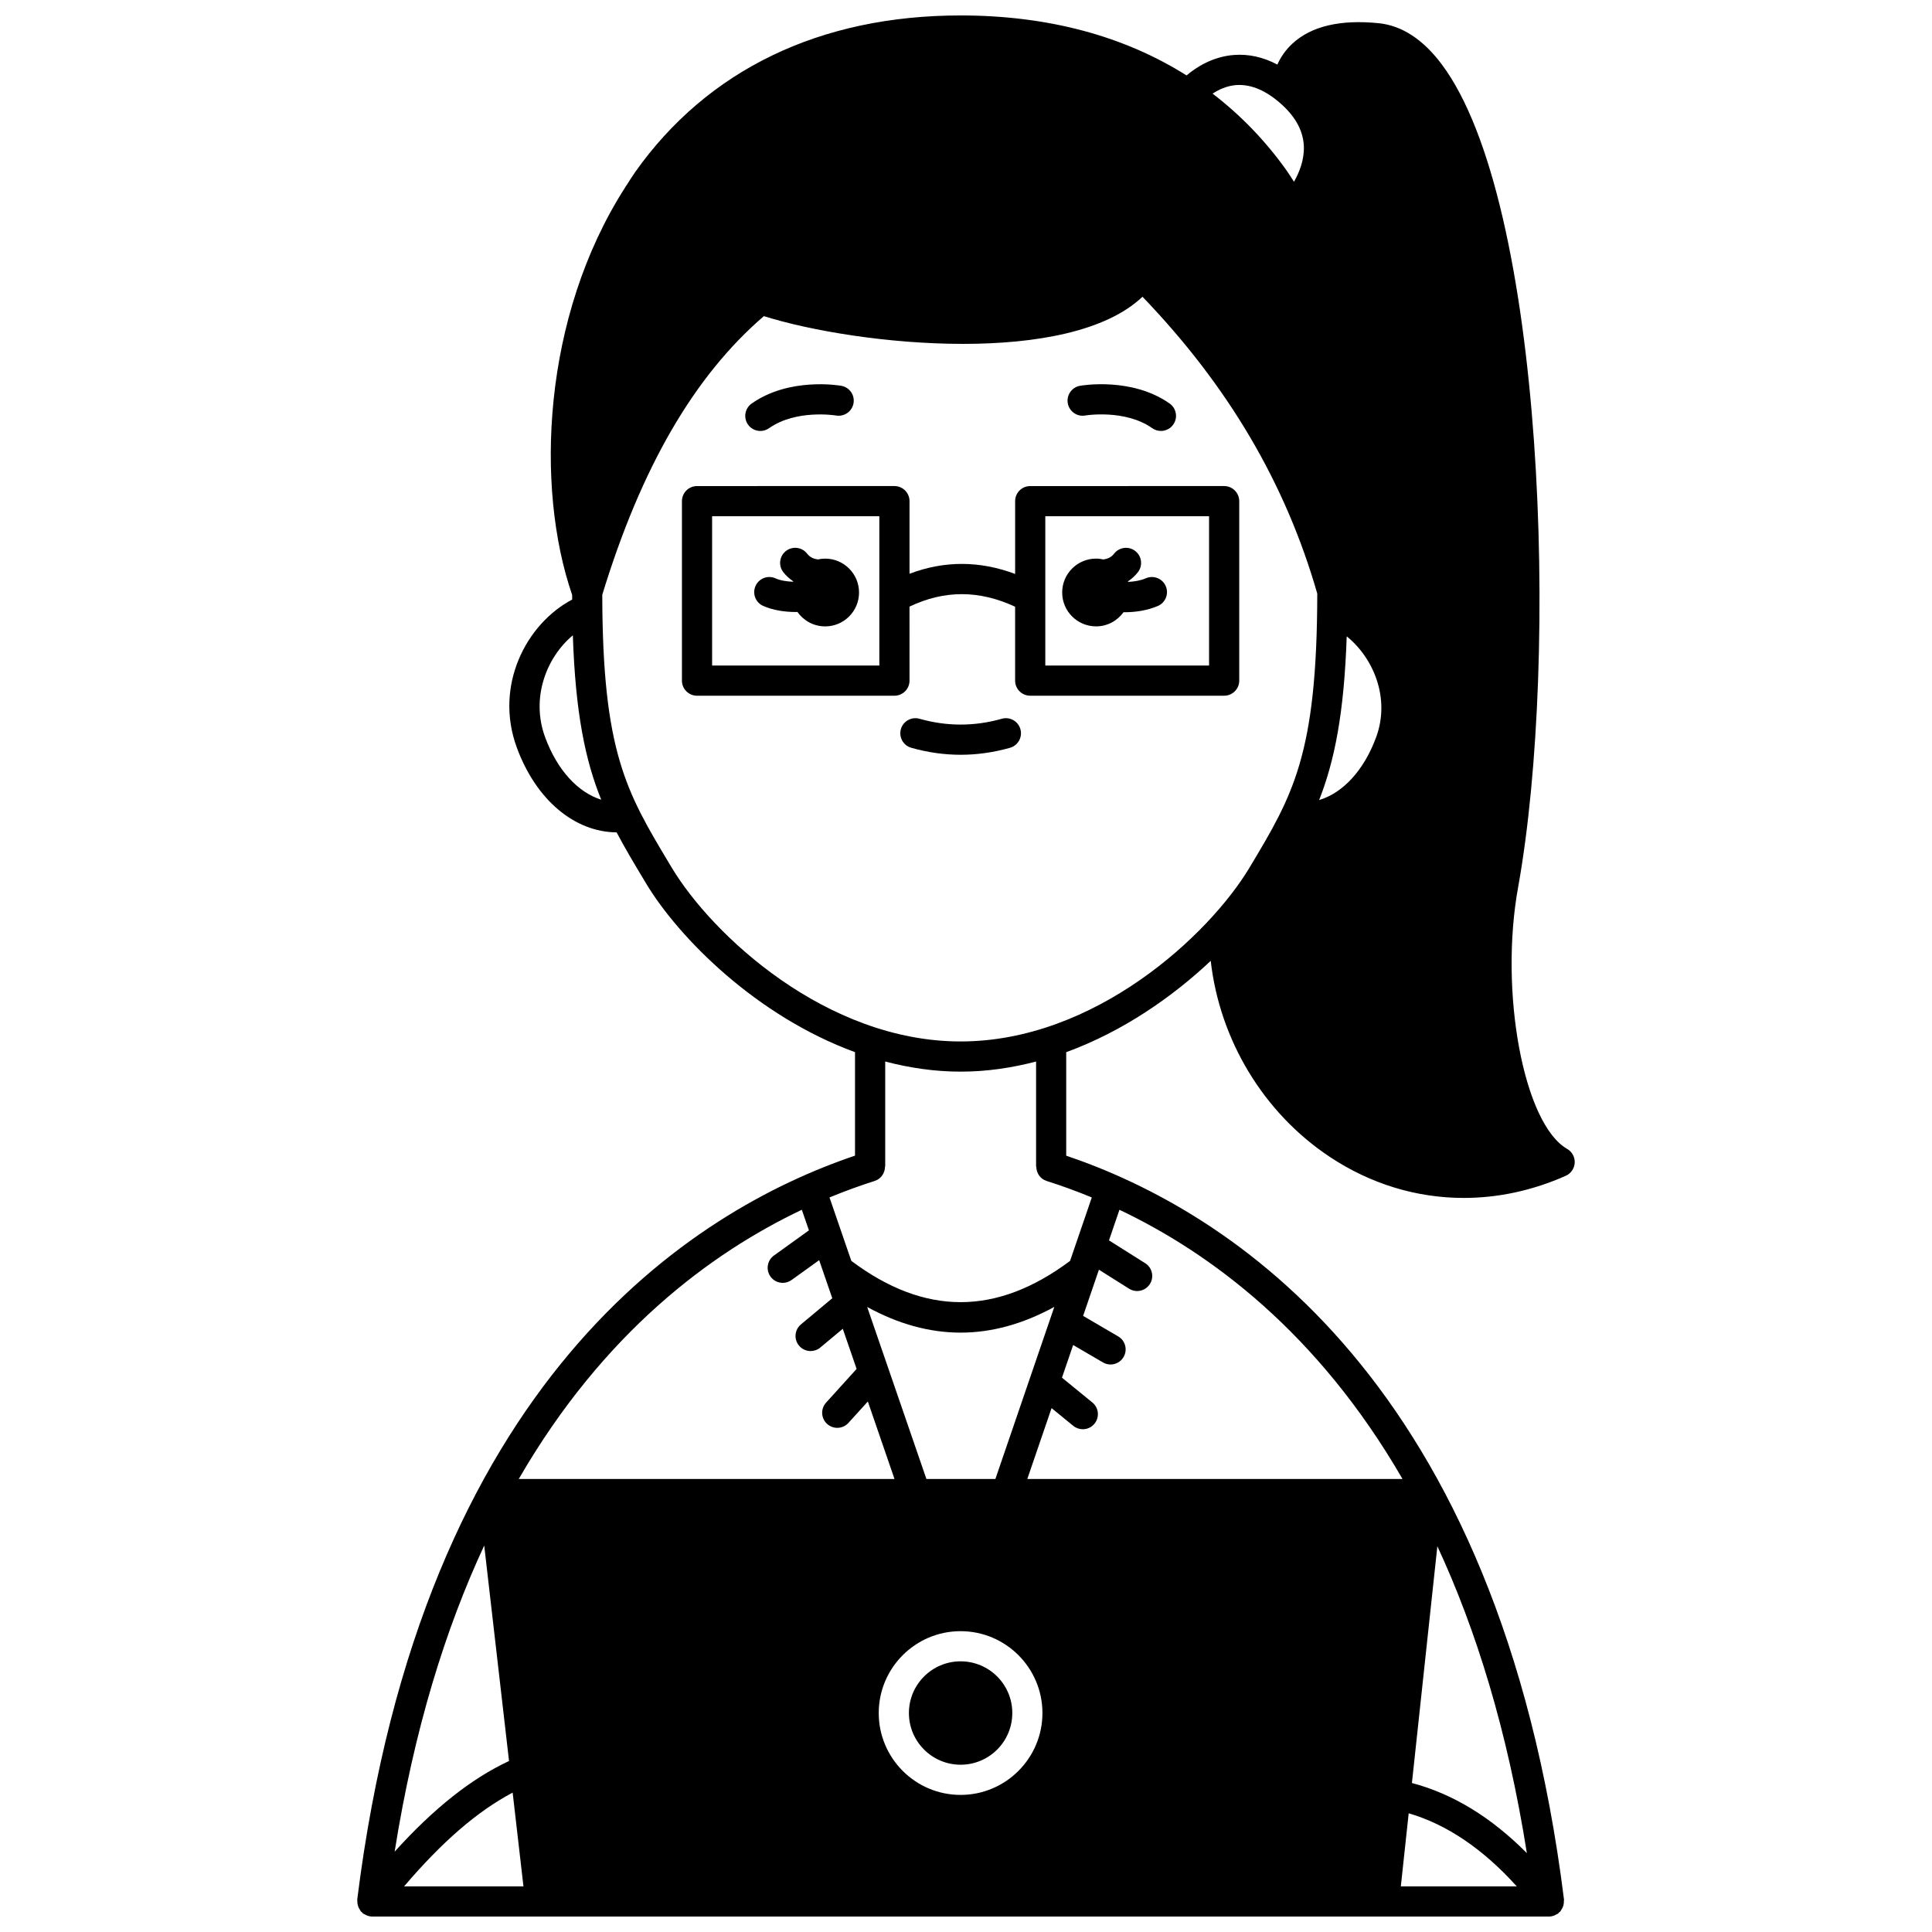 <?xml version="1.0" encoding="UTF-8"?>
<!-- Uploaded to: SVG Repo, www.svgrepo.com, Generator: SVG Repo Mixer Tools -->
<svg width="800px" height="800px" version="1.1" viewBox="144 144 512 512" xmlns="http://www.w3.org/2000/svg">
 <defs>
  <clipPath id="a">
   <path d="m238 148.09h324v503.81h-324z"/>
  </clipPath>
 </defs>
 <path d="m413.02 276.81v19.293c-9.414-3.531-18.781-3.543-27.988-0.051v-19.242c0-2.211-1.793-4-4-4l-52.312 0.004c-2.207 0-4 1.789-4 4v47.559c0 2.211 1.793 4 4 4h52.312c2.207 0 4-1.789 4-4l-0.004-19.617c9.242-4.41 18.445-4.402 27.988 0.031v19.582c0 2.211 1.793 4 4 4h51.398c2.207 0 4-1.789 4-4l-0.004-47.559c0-2.211-1.793-4-4-4l-51.395 0.004c-2.207 0-3.996 1.789-3.996 3.996zm-35.988 43.559h-44.316v-39.562h44.316zm43.984-39.559h43.398v39.562l-43.398-0.004z"/>
 <path d="m447.7 297.24c-1.473 0.629-3.129 0.895-4.742 0.969-0.016-0.043-0.023-0.09-0.039-0.129 0.98-0.684 1.891-1.469 2.656-2.465 1.344-1.75 1.016-4.262-0.734-5.606-1.75-1.348-4.262-1.016-5.606 0.734-0.758 0.988-1.758 1.371-2.828 1.52-0.625-0.141-1.27-0.227-1.938-0.227-4.957 0-8.98 4.023-8.98 8.98s4.023 8.98 8.98 8.98c3.008 0 5.648-1.492 7.281-3.758 0.09 0 0.164 0.012 0.25 0.012 2.941 0 6.059-0.473 8.84-1.66 2.031-0.871 2.977-3.223 2.102-5.25-0.863-2.027-3.219-2.965-5.242-2.102z"/>
 <path d="m346.24 304.57c2.594 1.16 5.723 1.621 8.742 1.621 0.121 0 0.23-0.016 0.352-0.02 1.625 2.312 4.297 3.832 7.34 3.832 4.957 0 8.98-4.023 8.98-8.98 0-4.961-4.023-8.984-8.984-8.984-0.668 0-1.312 0.082-1.934 0.219-1.066-0.145-2.066-0.531-2.828-1.52-1.348-1.75-3.863-2.078-5.606-0.734-1.75 1.344-2.082 3.856-0.734 5.606 0.766 0.996 1.676 1.773 2.66 2.461-0.012 0.031-0.02 0.062-0.027 0.098-1.695-0.059-3.387-0.316-4.699-0.902-2.012-0.91-4.383 0.008-5.277 2.023-0.906 2.016 0 4.383 2.016 5.281z"/>
 <path d="m430.21 246.24c-2.168 0.383-3.613 2.445-3.238 4.617s2.453 3.644 4.617 3.254c0.109-0.02 10.547-1.727 17.77 3.363 0.699 0.492 1.504 0.73 2.301 0.73 1.254 0 2.496-0.586 3.269-1.695 1.273-1.805 0.84-4.297-0.965-5.574-9.98-7.031-23.199-4.797-23.754-4.695z"/>
 <path d="m345.5 258.21c0.797 0 1.598-0.238 2.301-0.73 7.172-5.051 17.52-3.402 17.766-3.363 2.168 0.367 4.242-1.07 4.625-3.246 0.383-2.176-1.066-4.25-3.242-4.629-0.559-0.098-13.77-2.332-23.754 4.703-1.805 1.273-2.238 3.766-0.965 5.574 0.777 1.105 2.012 1.691 3.269 1.691z"/>
 <path d="m409.49 334.48c-7.25 2.055-14.562 2.055-21.812 0-2.113-0.605-4.336 0.633-4.934 2.754-0.605 2.125 0.633 4.336 2.754 4.934 4.336 1.234 8.738 1.855 13.082 1.855 4.352 0 8.754-0.621 13.082-1.852 2.129-0.602 3.359-2.812 2.754-4.934-0.594-2.129-2.816-3.363-4.926-2.758z"/>
 <g clip-path="url(#a)">
  <path d="m559.31 448.47c-11.527-6.598-18.07-41.688-12.957-69.547 10.859-60.676 7.016-181.61-20.34-217.96-4.922-6.543-10.504-10.176-16.598-10.809-10.164-1.035-17.879 0.758-22.895 5.387-1.953 1.801-3.188 3.754-4.004 5.57-3.746-1.977-7.578-2.832-11.445-2.547-5.688 0.414-10.051 3.25-12.625 5.426-16.582-10.469-36.785-15.898-59.871-15.898-37.238 0-67.082 14.383-86.305 41.59-0.793 1.125-1.496 2.293-2.242 3.441-0.16 0.191-0.281 0.395-0.395 0.609-21.914 34.207-23.832 79.406-14.008 107.93 0 0.426 0.012 0.805 0.012 1.223-12.199 6.43-20.707 22.832-14.676 39.23 5.098 13.863 15.273 22.379 26.453 22.477 2.16 4.098 4.57 8.141 7.234 12.574l0.535 0.895c8.668 14.445 29.27 35.227 55.406 44.77v27.426c-43.133 14.586-114.71 59.441-131.92 197.15-0.02 0.145 0.039 0.281 0.035 0.426-0.004 0.316 0.012 0.613 0.078 0.918 0.051 0.227 0.121 0.438 0.207 0.652 0.117 0.285 0.266 0.539 0.445 0.793 0.078 0.113 0.109 0.25 0.199 0.359 0.074 0.09 0.191 0.125 0.273 0.199 0.094 0.09 0.145 0.207 0.246 0.293 0.176 0.137 0.375 0.203 0.562 0.309 0.145 0.078 0.273 0.172 0.43 0.23 0.48 0.191 0.98 0.32 1.484 0.32h311.88c0.504 0 0.996-0.125 1.477-0.316 0.152-0.059 0.277-0.145 0.418-0.223 0.18-0.098 0.367-0.156 0.535-0.285 0.117-0.09 0.172-0.215 0.273-0.312 0.09-0.082 0.211-0.125 0.293-0.215 0.082-0.098 0.113-0.227 0.188-0.332 0.188-0.258 0.332-0.516 0.453-0.805 0.09-0.211 0.164-0.41 0.211-0.637 0.07-0.312 0.09-0.617 0.082-0.938 0-0.148 0.055-0.289 0.039-0.438-17.211-137.7-88.789-182.56-131.92-197.14v-27.426c15-5.477 28.152-14.652 38.297-24.207 2.379 20.941 13.961 40.289 31.59 51.977 10.871 7.211 23.066 10.855 35.469 10.855 9.047 0 18.207-1.941 27.031-5.867 1.375-0.613 2.293-1.945 2.367-3.449 0.082-1.508-0.699-2.93-2.008-3.68zm-87.648-281.93c3.93-0.258 8.02 1.488 12.148 5.277 3.672 3.375 5.598 7.082 5.727 11.02 0.117 3.57-1.215 6.867-2.617 9.332-0.645-0.977-1.238-1.977-1.914-2.926-5.633-7.938-12.23-14.738-19.656-20.43 1.629-1.07 3.773-2.086 6.312-2.273zm-183.2 172.83c-3.852-10.473 0.395-21.215 7.348-27.004 0.684 20.594 3.305 33.16 7.519 43.559-6.172-1.922-11.668-7.863-14.867-16.555zm68.031 125.23 1.879 5.457-9.27 6.668c-1.793 1.289-2.199 3.785-0.91 5.582 0.777 1.082 2.004 1.66 3.246 1.66 0.809 0 1.625-0.246 2.332-0.75l7.316-5.262 3.477 10.094-8.305 6.93c-1.695 1.414-1.922 3.934-0.508 5.629 0.793 0.949 1.926 1.434 3.074 1.434 0.902 0 1.812-0.305 2.559-0.926l5.965-4.977 3.664 10.637-8.094 8.938c-1.484 1.637-1.355 4.164 0.281 5.644 0.766 0.691 1.727 1.035 2.684 1.035 1.086 0 2.176-0.441 2.969-1.316l5.137-5.668 7.066 20.539h-99.578c22.477-38.895 51.012-59.953 75.016-71.348zm17.32 25.762c8.234 4.504 16.492 6.797 24.762 6.797 8.281 0 16.57-2.305 24.828-6.82l-15.613 45.609h-18.281zm-101.49 63.223 6.574 57.094c-10.004 4.68-19.867 12.48-30.312 24.027 5.156-32.43 13.5-59.145 23.738-81.121zm-21.238 90.324c10.145-11.891 19.488-19.957 28.773-24.848l2.863 24.848zm147.48-24.242c-11.965 0-21.691-9.73-21.691-21.695s9.73-21.695 21.691-21.695c11.961 0 21.691 9.73 21.691 21.695 0 11.961-9.73 21.695-21.691 21.695zm126.35-65.898c10.238 22.035 18.578 48.816 23.719 81.328-9.453-9.527-19.652-15.734-30.461-18.586zm21.047 90.141h-30.727l2.082-19.371c10.102 2.949 19.699 9.445 28.645 19.371zm-98.473-165.15-9.598-6.047 2.773-8.109c24.008 11.395 52.535 32.457 75.016 71.344h-99.434l6.43-18.785 5.75 4.695c0.742 0.605 1.637 0.902 2.527 0.902 1.16 0 2.312-0.5 3.098-1.469 1.395-1.715 1.141-4.234-0.57-5.625l-8.047-6.57 2.961-8.656 7.898 4.613c0.637 0.371 1.328 0.547 2.012 0.547 1.375 0 2.711-0.707 3.453-1.98 1.117-1.91 0.473-4.359-1.434-5.469l-9.289-5.43 4.191-12.238 7.992 5.035c0.664 0.414 1.398 0.617 2.129 0.617 1.328 0 2.629-0.66 3.387-1.867 1.18-1.867 0.621-4.332-1.246-5.508zm-14.152-17.426-5.758 16.816c-19.516 14.578-38.504 14.578-57.969-0.008l-5.785-16.809c4.203-1.734 8.219-3.18 11.977-4.371 1.699-0.539 2.731-2.113 2.731-3.812h0.055v-27.84c6.422 1.684 13.105 2.684 19.992 2.684s13.57-0.996 19.992-2.684v27.84h0.055c0 1.695 1.031 3.269 2.731 3.812 3.758 1.191 7.777 2.637 11.98 4.371zm41.781-87.383c-10.684 17.805-40.902 46.043-76.543 46.043-35.637 0-65.859-28.238-76.543-46.043l-0.539-0.895c-11.48-19.125-17.82-29.727-17.883-71.445 10.332-33.793 24.363-57.965 42.824-73.832 12.484 3.914 32.957 7.352 52.785 7.352 19.293 0 37.852-3.269 47.555-12.492 22.684 23.617 37.902 49.391 46.316 78.672-0.062 42.746-6.438 53.414-17.973 72.641zm33.574-34.582c-3.231 8.789-8.832 14.785-15.109 16.652 4.074-10.34 6.617-22.941 7.309-43.383 7.133 5.758 11.586 16.43 7.801 26.73z"/>
 </g>
 <path d="m412.27 597.97c0 7.566-6.133 13.699-13.699 13.699-7.566 0-13.699-6.133-13.699-13.699s6.133-13.699 13.699-13.699c7.566 0 13.699 6.133 13.699 13.699"/>
</svg>